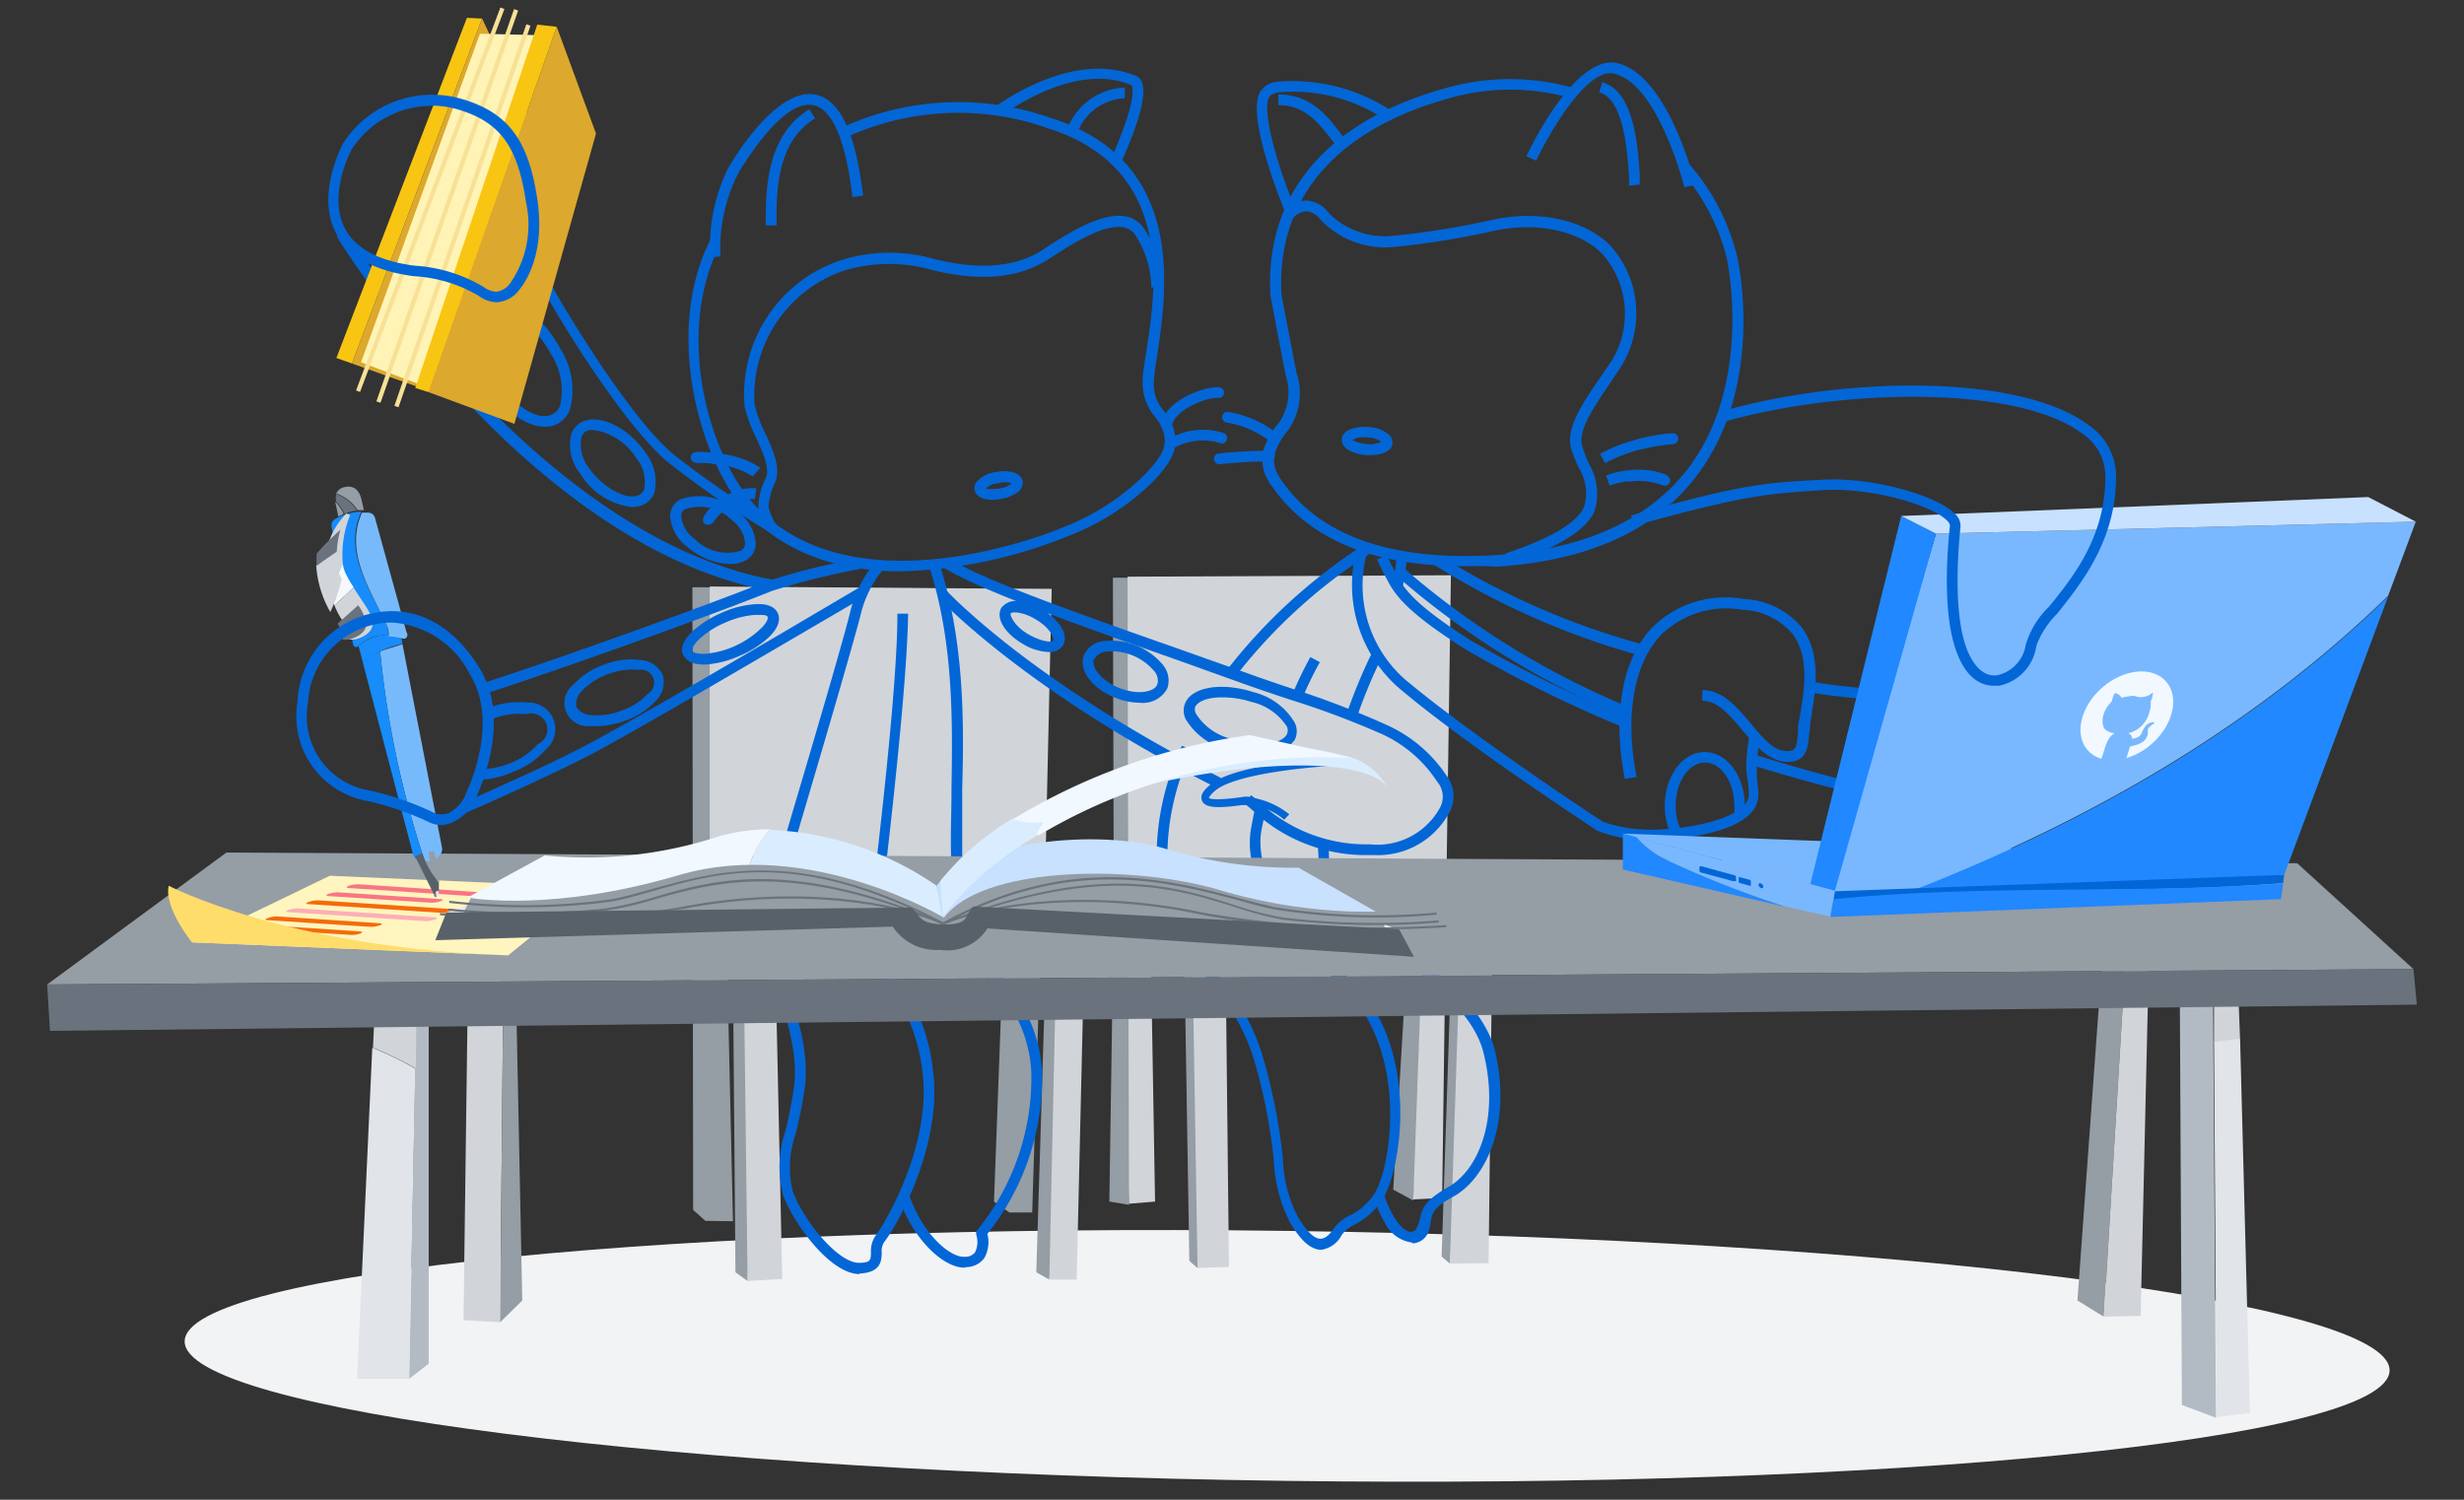 <svg width="138" height="84" fill="none" xmlns="http://www.w3.org/2000/svg"><rect width="100%" height="100%" fill="#333333" stroke="none"/><g clip-path="url(#clip0)"><path d="M133.832 76.761c.051-3.865-27.552-7.366-61.652-7.818-34.1-.453-61.786 2.314-61.838 6.18-.05 3.866 27.552 7.366 61.652 7.819 34.101.452 61.786-2.315 61.838-6.18z" fill="#F1F3F5"/><path d="M40.81 33.37h-1.45v11.29h1.45V33.37z" fill="#D1D5DA"/><path d="M66.61 70.62l-.27-16.53 16.17-.16-1.31 16.84-.46-.39.47-14.26-13.4-.16-.74 15.06-.46-.4z" fill="#959DA5"/><path d="M62.33 32.36l.05 18.45-.25 16.49 1.1.18.4-14.25 15.23-.49-.83 13.89 1.12.61L80.19 50l.26-17.72-18.12.08zM38.78 32.89l.04 34.88.69.61 1.54.02-.32-14.2 15.43-.06-.49 13.16.86.61h1.28l1.09-34.92-20.12-.1z" fill="#959DA5"/><path d="M58.9 32.99l-19.15-.14v16.86l18.77.07.38-16.79zM63.15 32.3l.04 18.45.04 16.67 1.46-.12-.24-14.13 15.23-.49-.53 14.5 1.62-.08.23-17.16.26-17.72-18.11.08z" fill="#D1D5DA"/><path d="M67.07 71.02l-.27-16.53 16.76-.23-.19 16.49-2.17.02.47-14.25-13-.08.16 14.52-1.76.06z" fill="#D1D5DA"/><path d="M41.19 71.26l-.13-15.68 19.01-.16-1.3 16.25-.73-.41.44-14.32H42.51l-.64 14.81-.68-.49z" fill="#959DA5"/><path d="M41.87 71.75l-.2-16.17 19.01-.16-.38 16.25h-1.53l.32-14.73-15.6-.06.32 14.75-1.94.12z" fill="#D1D5DA"/><path d="M74 70c-.59 0-1.17-.53-1.76-1.55a8.378 8.378 0 01-.9-3.48 31.603 31.603 0 00-1.08-5.53 11.75 11.75 0 00-5.53-6.88l.17-.56a12.172 12.172 0 015.85 7.26 32.9 32.9 0 011.1 5.62 7.63 7.63 0 00.82 3.24c.59 1 1 1.25 1.26 1.26.26.01.49-.17.75-.54a2.19 2.19 0 01.9-.75 3.56 3.56 0 001.3-1.09c1-1.25 2.2-8.23-1.83-11.86-3.79-3.42-5.37-6.16-5-8.64.053-.313.123-.673.21-1.08l.59.13c-.09.4-.16.75-.21 1-.35 2.23 1.21 4.88 4.78 8.1 4.37 3.94 3 11.28 1.91 12.67a4 4 0 01-1.5 1.29 1.781 1.781 0 00-.69.57A1.54 1.54 0 0174 70zM72.94 39.1l-.55-.23c.296-.707.63-1.398 1-2.07l.53.29c-.363.652-.69 1.323-.98 2.01z" fill="#0366D6"/><path d="M79.05 69.59a2.001 2.001 0 01-1.52-1.16 6.846 6.846 0 01-.59-1.34l.57-.19c.137.424.318.833.54 1.22.39.67.78.9 1 .87.22-.03.25-.1.33-.29.073-.16.127-.328.16-.5.14-.59.33-1 1.56-1.71 1.67-.92 2.9-3.77 2-7.47-.75-3.24-5.58-5.74-5.63-5.77l.27-.53c.21.1 5.13 2.66 6 6.17.93 4-.48 7.1-2.34 8.13-1.09.59-1.16.9-1.26 1.32-.02.225-.067.446-.14.66a1 1 0 01-.85.64l-.1-.05zM48.14 71.36c-1.65 0-3.7-2.84-4.28-4.42a6.25 6.25 0 01.14-3.63c.16-.7.34-1.5.47-2.45.39-2.72-1.5-6.69-1.52-6.73l.55-.26c.08.17 2 4.18 1.57 7.08-.14 1-.33 1.78-.49 2.5a5.72 5.72 0 00-.18 3.28c.58 1.58 2.5 4 3.71 4 .66 0 .66-.17.67-.58a1.51 1.51 0 01.25-.93c.66-.87 3.19-5.29 2.62-9.28a10.11 10.11 0 00-3.06-6.14l.38-.47a10.55 10.55 0 013.27 6.53c.6 4.19-2 8.81-2.73 9.72a.93.93 0 00-.13.58c0 .56-.12 1.11-1.23 1.17l-.01.03z" fill="#0366D6"/><path d="M54 71c-1.1 0-2.78-1.44-3.64-3.83l.57-.2c.81 2.27 2.36 3.5 3.11 3.42a.669.669 0 00.57-.25 1.31 1.31 0 00.06-1v-.15l.09-.12a13.55 13.55 0 003-8.82c-.17-3.63-3-6.38-5.44-7.63l.27-.53c2.55 1.33 5.58 4.25 5.77 8.13a14 14 0 01-3.06 9.09 1.83 1.83 0 01-.17 1.35 1.27 1.27 0 01-1 .51L54 71zM26.1 45.52l-.25-.52 1-.44c1.89-.85 4.49-2 6.46-3.08 3.4-1.83 12.29-7.08 14.94-8.65l.3.52C45.88 34.89 37 40.14 33.58 42c-2 1.07-4.6 2.24-6.51 3.1l-.97.42zM27.06 38.89l-.19-.57C31 37 39.69 33.88 43 32.54a39.896 39.896 0 014.77-1.2l.42-.1.13.59-.43.09c-1.575.303-3.13.697-4.66 1.18-3.32 1.34-12.06 4.48-16.17 5.79z" fill="#0366D6"/><path d="M50.48 32c-3.14 0-6.44-.81-8.8-3.47-2.36-2.66-4.58-9.8-1.89-15.11l.54.27c-2.58 5.08-.57 11.76 1.8 14.44 5.59 6.32 17 1.59 17.45 1.39a13.37 13.37 0 004.6-3c1-1.1 1.35-1.66.79-2.76a2.56 2.56 0 00-.27-.4 2.92 2.92 0 01-.7-2.11c0-.4.11-.94.2-1.57.56-3.59 1.59-10.27-5.55-12.51a15 15 0 00-11.18.49l-.26-.54a15.59 15.59 0 0111.62-.52c7.63 2.39 6.51 9.67 6 13.17-.1.61-.18 1.14-.2 1.51a2.29 2.29 0 00.54 1.72c.129.152.243.316.34.49.74 1.47.13 2.32-.89 3.44a13.73 13.73 0 01-4.81 3.1A26.64 26.64 0 0150.48 32z" fill="#0366D6"/><path d="M43.13 29.82a52.926 52.926 0 01-5.51-3.77C34.84 24 29.28 14.79 29.45 14v-.19l.2-.07v.19-.2l2 .12-1.65.41c.6 1.51 5.3 9.37 7.88 11.31a50.401 50.401 0 005.44 3.72l-.19.53zM43.08 33.08c-7-1.3-13.11-6.5-17-10.64a62.673 62.673 0 01-6.93-8.73l-.3-.49h.68v.22l.14-.08c.1.16 10.53 16.66 23.57 19.1l-.16.62zM27 43.67h-.1v-.6a4.151 4.151 0 001.61-.3 3.92 3.92 0 001.61-1.09.9.9 0 00-.64-1.68 4.07 4.07 0 00-1.92.27h-.12l-.23-.55.13-.06a4.72 4.72 0 012.23-.31 1.49 1.49 0 011 2.63 4.57 4.57 0 01-1.86 1.26 5 5 0 01-1.71.43zM33.42 40.67c-.143.01-.287.01-.43 0a1.3 1.3 0 01-.87-2.33 4.27 4.27 0 011.7-1.11 4.16 4.16 0 012-.27 1.48 1.48 0 011.3.85 1.46 1.46 0 01-.43 1.48A4.2 4.2 0 0135 40.37a4.59 4.59 0 01-1.58.3zm2-3.17a4.088 4.088 0 00-1.37.26 3.8 3.8 0 00-1.46.94 1 1 0 00-.31.89 1.002 1.002 0 00.81.46 3.71 3.71 0 001.72-.25 3.61 3.61 0 001.46-.93.73.73 0 00-.5-1.35l-.35-.02z" fill="#0366D6"/><path d="M30.51 23.9c-1.14 0-2.57-1.09-3.46-2.74a4.26 4.26 0 01-.55-3.38 1.468 1.468 0 01.88-.91c1.2-.42 3 .74 4 2.66a4.3 4.3 0 01.55 3.38 1.491 1.491 0 01-.89.91c-.17.058-.35.085-.53.08zm-2.93-6.46a.84.84 0 00-.52.55 3.808 3.808 0 00.51 2.89c.88 1.6 2.37 2.69 3.27 2.37a.861.861 0 00.53-.55 3.75 3.75 0 00-.52-2.88c-.87-1.61-2.37-2.7-3.27-2.38zM35.4 28.4a3.88 3.88 0 01-2.88-1.84 2.57 2.57 0 01-.52-2.25 1.19 1.19 0 01.81-.76c1-.28 2.46.51 3.33 1.79a2.64 2.64 0 01.51 2.25 1.19 1.19 0 01-.82.75c-.14.04-.285.06-.43.06zm-2.13-4.31a1.26 1.26 0 00-.28 0 .59.59 0 00-.42.39 2.14 2.14 0 00.43 1.75c.71 1 1.93 1.74 2.66 1.54a.59.59 0 00.42-.39 2.071 2.071 0 00-.44-1.71 3.39 3.39 0 00-2.37-1.58zM40.88 31.59a3.86 3.86 0 01-2.35-.93 2.35 2.35 0 01-1-1.8 1.1 1.1 0 01.53-.87 3.1 3.1 0 013.27.69 2.351 2.351 0 011 1.81 1.1 1.1 0 01-.52.87 1.76 1.76 0 01-.93.23zM38.4 28.5a.46.46 0 00-.25.4 1.83 1.83 0 00.77 1.3 2.58 2.58 0 002.57.65.49.49 0 00.24-.4 1.79 1.79 0 00-.73-1.31 2.55 2.55 0 00-2.57-.64h-.03zM39.4 37.22c-.78 0-1-.32-1.13-.53-.13-.21-.16-.66.47-1.29a5.867 5.867 0 011.66-1.07 5.45 5.45 0 011.9-.49c.9-.06 1.18.31 1.27.52.09.21.16.67-.47 1.29a5.41 5.41 0 01-1.65 1.07 5.589 5.589 0 01-1.91.5h-.14zm3-2.78h-.11a4.999 4.999 0 00-1.69.44 4.908 4.908 0 00-1.47.95c-.3.29-.39.53-.35.62 0 .1.28.18.69.17a5.092 5.092 0 001.7-.44 5.26 5.26 0 001.47-1c.3-.3.39-.53.35-.63-.04-.1-.2-.11-.55-.11h-.04zM39.78 14.42a9.93 9.93 0 011-5s2.57-4.57 4.89-4.12c1.37.27 2.25 2.12 2.67 5.66l-.6.07c-.47-4-1.45-5-2.19-5.14C44 5.56 42 8.6 41.35 9.7a9.26 9.26 0 00-1 4.66l-.57.06zM43 29.72a3.53 3.53 0 01-.53-1.29 3.78 3.78 0 01.43-1.67c.22-.55-.17-1.41-.55-2.24a7.848 7.848 0 01-.65-1.78 7.92 7.92 0 015.32-8.14 9.08 9.08 0 015.32-.09c2.55.63 4.54.46 6.07-.52l.17-.12c1.47-.95 4.22-2.73 5.43-1.16a6 6 0 011.07 3.39h-.6a5.51 5.51 0 00-.94-3c-.88-1.14-3.42.51-4.63 1.3l-.18.11c-1.67 1.08-3.81 1.28-6.53.61a8.73 8.73 0 00-5 .06 7.41 7.41 0 00-4.94 7.47 7.38 7.38 0 00.61 1.64c.43.94.87 1.92.55 2.71-.212.429-.34.894-.38 1.37.078.358.224.697.43 1l-.47.35zM55.63 28c-.158 0-.316-.017-.47-.05-.45-.12-.56-.38-.58-.52a.56.56 0 01.11-.43 1.68 1.68 0 011.11-.56c.293-.067.597-.067.89 0 .46.11.56.37.59.52a.7.7 0 01-.39.68 2.3 2.3 0 01-.84.31l-.42.05zm-.46-.64c.261.043.528.043.79 0 .257-.026.5-.127.7-.29a1.23 1.23 0 00-.76 0 1.06 1.06 0 00-.73.33v-.04zM82 31.71c-5.24 0-8.91-1.59-10.94-4.74a2.26 2.26 0 01-.28-1.82 4.15 4.15 0 01.74-1.34l.14-.18A3.001 3.001 0 0072 21c-.24-1.22-.85-4.45-.85-4.45-.32-5.68 3.18-9.79 9.84-11.62a13.06 13.06 0 017.15 0L88 5.5a12.45 12.45 0 00-6.82 0c-6.36 1.75-9.7 5.64-9.41 11 0 0 .61 3.2.85 4.41a3.57 3.57 0 01-.42 3.1l-.14.19c-.283.34-.5.73-.64 1.15a1.63 1.63 0 00.2 1.32c2.12 3.3 6.2 4.78 12.14 4.42 5-.31 8.62-2 10.83-4.91 3.63-4.86 2.13-11.66 2.12-11.72a11.79 11.79 0 00-2.66-5l.45-.39a12.17 12.17 0 012.79 5.3c.07.29 1.58 7.14-2.22 12.22-2.32 3.1-6.11 4.83-11.27 5.15-.62-.05-1.2-.03-1.8-.03zM49.22 49.35l-5.45-1.73.08-.29c0-.09 2.85-9.53 3.73-12.9a6.89 6.89 0 011.49-3l.43.41a6.4 6.4 0 00-1.33 2.72c-.8 3-3.18 11-3.66 12.64l4.78 1.52 4-.3c-.08-1.26 0-2.71 0-4.24.06-3.86.12-8.24-1.27-12.51l.57-.18C54 35.86 54 40.3 53.89 44.21V49l-4.67.35z" fill="#0366D6"/><path d="M49.55 49.08L49 49c.85-7.26 1.27-12.18 1.26-14.63h.6c-.03 2.48-.46 7.43-1.31 14.71zM72 11.94c-.24-.59-2.35-5.77-1.34-6.91a1.25 1.25 0 01.84-.45 10.06 10.06 0 016.45 1.64l-.34.5a9.33 9.33 0 00-6-1.55c-.37.07-.47.19-.49.22-.51.59.35 3.73 1.43 6.32l-.55.23zM94.33 10.49c0-.06-1.49-5.91-4-6.38-1.51-.24-3.61 3.44-4.3 4.89l-.54-.25c.27-.58 2.71-5.6 5-5.23 2.88.54 4.4 6.57 4.47 6.83l-.63.14zM76.74 25.49h-.23c-.84-.07-1.39-.43-1.36-.89 0-.15.1-.43.55-.58a2.3 2.3 0 01.93-.1 1.86 1.86 0 011.21.47.65.65 0 01.15.42c.01.41-.54.68-1.25.68zm-.33-1a1.09 1.09 0 00-.67.16c.254.123.528.198.81.22.277.04.56-.006.81-.13a1.38 1.38 0 00-.78-.24l-.17-.01z" fill="#0366D6"/><path d="M84.51 31.59l-.19-.59c2.55-.86 4-1.71 4.4-2.61a2.699 2.699 0 00-.3-2.19c-.158-.34-.298-.686-.42-1.04-.33-1.15.58-2.48 1.54-3.9.24-.34.47-.69.69-1a5.05 5.05 0 00-.35-5.87c-.93-1.18-3.34-2.07-6.16-1.47-1.892.426-3.81.733-5.74.92a5 5 0 01-4-1.51 1.16 1.16 0 00-.84-.5 1.22 1.22 0 00-.84.52l-.47-.38a1.77 1.77 0 011.31-.74 1.7 1.7 0 011.29.71A4.432 4.432 0 0078 13.21a46.515 46.515 0 005.64-.91c3.2-.67 5.74.41 6.75 1.69a5.66 5.66 0 01.39 6.56l-.7 1.05c-.84 1.24-1.72 2.52-1.46 3.4.107.34.233.675.38 1a3.26 3.26 0 01.29 2.67c-.51 1.06-2.02 1.99-4.78 2.92zM91 43.63c-.7-3.58-.16-6.66 1.49-8.44a5.82 5.82 0 015.17-1.64 4.48 4.48 0 013.24 1.58c1.13 1.49.78 3.57.57 4.81 0 .19-.06.35-.08.49-.02.14 0 .42-.06.62-.06.79-.13 1.67-1.29 1.62-1-.06-1.74-.93-2.46-1.78s-1.38-1.64-2.24-1.64v-.6c1.13 0 1.93.94 2.7 1.86.77.92 1.29 1.52 2 1.56.53 0 .59-.15.66-1.07 0-.2 0-.42.06-.65.06-.23.05-.31.09-.51.19-1.14.51-3.06-.46-4.34a3.903 3.903 0 00-2.83-1.35A5.22 5.22 0 0093 35.59c-1.52 1.64-2 4.53-1.34 7.93l-.66.11zM64.78 48.05a14.369 14.369 0 011.42-6.28l.55.24a13.9 13.9 0 00-1.37 6l-.6.04zM69.2 37.88l-.48-.36a30.778 30.778 0 017.8-7.09l.33.5a30.126 30.126 0 00-7.65 6.95zM76 40.15l-.57-.2c.41-1.178.89-2.33 1.44-3.45l.54.27A29.354 29.354 0 0076 40.15zM73.92 49.11s-.07-.82-.1-1.65h.6c0 .82.1 1.62.1 1.62l-.6.03z" fill="#0366D6"/><path d="M92.46 47.06a8.002 8.002 0 01-3-.53c-2.77-1.83-7.85-5.27-10.83-7.76a7.67 7.67 0 01-2.69-7.84l.59.14A7 7 0 0079 38.31c3 2.47 8 5.9 10.78 7.72a8 8 0 002.7.44c1.91 0 5.47-.59 5.47-2a6.542 6.542 0 00-.07-.75 6.521 6.521 0 01-.08-.72 9.903 9.903 0 01.2-1.88l.59.11A9.568 9.568 0 0098.4 43a5.1 5.1 0 000 .64c.047.274.073.552.08.83.05 2.53-5.95 2.59-6.02 2.59z" fill="#0366D6"/><path d="M90.93 40.74a71.16 71.16 0 01-8.9-4.4c-2.83-1.8-3.74-2.77-4.24-3.68-.5-.91-.66-1.32-.67-1.33l.56-.23c.19.434.404.858.64 1.27.45.83 1.31 1.74 4 3.47a69.994 69.994 0 008.79 4.34l-.18.56z" fill="#0366D6"/><path d="M78.56 32.9l-.56-.11c.1-.54.17-1.12.23-1.7l.59.06c-.08.59-.16 1.18-.26 1.75zM91.9 36.73a43.23 43.23 0 01-11.61-5.12l.33-.5a42.35 42.35 0 0011.45 5l-.17.62zM107.3 39.3a44.9 44.9 0 01-6-.52l.08-.6c1.943.304 3.904.478 5.87.52h.34v.6h-.29z" fill="#0366D6"/><path d="M90.94 40.14a46.359 46.359 0 01-12.75-7.91l.41-.43c3.747 3.262 8 5.892 12.59 7.79l-.25.55zM104.1 44.5a87.9 87.9 0 01-6.1-1.69l.19-.57c1.94.62 4 1.19 6 1.68l-.09.58zM63.82 39.36a3.68 3.68 0 01-1.36-.28c-1.31-.52-2.08-1.57-1.75-2.4a1.38 1.38 0 011.18-.78 3.75 3.75 0 013.18 1.27 1.38 1.38 0 01.31 1.38 1.55 1.55 0 01-1.56.81zm-2.55-2.45c-.17.43.37 1.2 1.41 1.62 1.04.42 2 .23 2.14-.21a.8.8 0 00-.22-.78 3.13 3.13 0 00-2.6-1.05.83.83 0 00-.7.42h-.03zM70.5 42.29a5.881 5.881 0 01-1.78-.3 3.8 3.8 0 01-2.32-1.72 1.101 1.101 0 010-.94c.43-.88 2.1-1.12 3.81-.56a3.682 3.682 0 012.31 1.72 1.1 1.1 0 010 .94 2.15 2.15 0 01-2.02.86zm-2.08-3.23c-.76 0-1.32.21-1.48.53A.49.49 0 0067 40a3.2 3.2 0 002 1.39c1.5.49 2.82.26 3.07-.26a.49.49 0 000-.44 3.22 3.22 0 00-2-1.38 5.243 5.243 0 00-1.65-.25zM58.73 36.52a3 3 0 01-1.47-.47c-1-.59-1.5-1.44-1.18-2a1 1 0 011-.37c.457.063.896.22 1.29.46 1 .59 1.49 1.44 1.17 2a.88.88 0 01-.81.38zM56.9 34.3c-.17 0-.28 0-.3.09-.02.09.21.69 1 1.14.79.45 1.4.47 1.4.31 0-.16-.21-.7-1-1.15a2.65 2.65 0 00-1-.38l-.1-.01zM93.62 46.81a3.782 3.782 0 01-.38-1.69c0-1.66 1-3 2.24-3 1.24 0 2.24 1.35 2.24 3 .015.213.015.427 0 .64l-.59-.09a3.3 3.3 0 000-.55c0-1.33-.74-2.41-1.64-2.41-.9 0-1.64 1.08-1.64 2.41-.006.492.104.978.32 1.42l-.55.27z" fill="#0366D6"/><path d="M76.94 47.89h-.24a9.22 9.22 0 01-6.54-2.5L69.7 45l.37-.46c.16.12.32.26.48.4a8.76 8.76 0 006.17 2.35 4.001 4.001 0 003.9-2 1.3 1.3 0 00-.08-1.45l-.05-.06a7.32 7.32 0 00-3.13-2.68 49.143 49.143 0 00-5.16-1.93c-.9-.3-1.82-.61-2.74-.94l-3.77-1.35c-5.68-2-11-3.92-12.82-5.08l.33-.5c1.71 1.12 7 3 12.69 5l3.78 1.34c.91.33 1.82.64 2.72.94a49.643 49.643 0 015.22 2A7.92 7.92 0 0181 43.42a1.89 1.89 0 01.17 2.09 4.53 4.53 0 01-4.23 2.38z" fill="#0366D6"/><path d="M68.11 44.11C57.4 38.69 52.62 33.54 52.57 33.49l.44-.41c.05.05 4.77 5.13 15.37 10.49l-.27.54zM62.77 9.15l-.55-.24c1.47-3.29 1.22-4 1.17-4.13-2.75-1.18-6 .79-7.31 1.69L55.69 6c1.36-.95 4.84-3 7.87-1.77a.55.55 0 01.33.25c.38.59.02 2.12-1.12 4.67z" fill="#0366D6"/><path d="M71.92 45.91a3.36 3.36 0 00-2.42-.81c-1.38.19-2 .13-2.17-.23-.17-.36.17-.67.43-.9 1.35-1.19 6.53-1.5 6.75-1.51v.44c-.05 0-5.24.31-6.48 1.41-.31.27-.32.38-.32.39 0 .01.28.18 2-.08.15 0 .31 0 .38.05a4.54 4.54 0 012.12.94l-.29.3zM60.37 7.35l-.55-.25A3.62 3.62 0 0163 4.9v.6a3 3 0 00-2.63 1.85zM74.84 8.17c-1-1.33-1.75-2.28-3.24-2.28v-.6c1.91 0 2.88 1.35 3.73 2.53l-.49.35zM42.89 12.62v-.5c0-2.11.28-4.69 2.44-6l.32.51c-1.9 1.17-2.16 3.44-2.16 5.51v.49l-.6-.01zM91.24 10.4v-.51c-.11-1.51-.31-4.33-1.67-4.72l.16-.57c1.77.5 2 3.47 2.11 5.25v.49l-.6.06z" fill="#0366D6"/><path d="M26.2 55.67l-.24 18.27 2.05.12.18-18.85-1.99.46z" fill="#D1D5DA"/><path d="M28.89 55.06l-.7.15-.18 18.85 1.24-1.22-.36-17.78z" fill="#959DA5"/><path d="M22.91 77.23l1.1-.85V55.79l-.68.11-.42 21.33z" fill="#B2BBC4"/><path d="M23.33 55.9l-2.33.37-.11 2.41c.825.337 1.626.728 2.4 1.17l.04-3.95z" fill="#D1D5DA"/><path d="M20.85 58.68L20 77.23h2.92l.34-17.38a20.462 20.462 0 00-2.41-1.17z" fill="#E1E4E8"/><path d="M117.81 52.74l-1.46 20.1 1.48.91 1.27-20.95-1.29-.06z" fill="#959DA5"/><path d="M117.83 73.75l2.06-.05.48-20.84-1.27-.06-1.27 20.95z" fill="#D1D5DA"/><path d="M122.08 54.81l.12 23.88 1.91.72-.17-24.45-1.86-.15z" fill="#B2BBC4"/><path d="M125.34 55.11L124 55v3.41c.484-.073.971-.117 1.46-.13l-.12-3.17z" fill="#D1D5DA"/><path d="M124 58.37l.14 21 1.87-.23-.55-20.94c-.49.026-.977.083-1.46.17z" fill="#E1E4E8"/><path d="M2.64 55.14l10.04-7.39 115.98.6 6.51 5.93-132.53.86z" fill="#959DA5"/><path d="M2.64 55.14l132.53-.86.19 1.99L2.8 57.74l-.16-2.6z" fill="#6A737D"/><path d="M18.47 49.05l-7.72 3.73 17.71.73 4.71-3.82-14.7-.64z" fill="#FFF5BE"/><path d="M24.13 50.56l-5.72-.37c-.16 0-.17-.07 0-.13.177-.057.363-.084.55-.08l5.71.38c.16 0 .18.06 0 .12a1.607 1.607 0 01-.54.08z" fill="#F97583"/><path d="M20.74 51.91L15 51.54c-.16 0-.18-.07 0-.12a1.39 1.39 0 01.54-.09l5.72.38c.16 0 .17.06 0 .12a1.439 1.439 0 01-.52.08zM19.61 52.36L13.9 52c-.16 0-.17-.07 0-.12a1.45 1.45 0 01.55-.09l5.71.38c.16 0 .17.06 0 .12a1.25 1.25 0 01-.55.07zM24.92 51.14l-7.63-.5c-.17 0-.18-.07 0-.12a1.45 1.45 0 01.55-.09l7.63.5c.16 0 .18.07 0 .12a1.388 1.388 0 01-.55.09z" fill="#F66A0A"/><path d="M23.79 51.59l-7.63-.5c-.16 0-.18-.07 0-.12a1.48 1.48 0 01.55-.09l7.63.5c.16 0 .18.07 0 .13a1.67 1.67 0 01-.55.08z" fill="#FDAEB7"/><path d="M27.17 50.24l-7.63-.5c-.16 0-.17-.07 0-.13.177-.058.363-.085.55-.08l7.63.5c.16 0 .17.07 0 .12a1.449 1.449 0 01-.55.09z" fill="#F97583"/><path d="M10.75 52.78s-1.58-1.94-1.3-3.17c0 0 6.66 3.5 19 3.9l-17.7-.73z" fill="#FFDD6A"/><path d="M22.47 35.68a2.44 2.44 0 00-2.39.5l.23.88a5.871 5.871 0 012.23-1l-.07-.38z" fill="#178CFA"/><path d="M24.75 47.45l-2.21-11.37c-.42.14-.86.26-1.25.41a53.76 53.76 0 002.5 11.74c.103.01.207.01.31 0 .6-.23.7-.51.65-.78z" fill="#77BAFC"/><path d="M20.31 37.06l2.82 10.78a.55.55 0 00.66.39 53.764 53.764 0 01-2.5-11.74 2.91 2.91 0 00-.98.57zM21.68 35.07c-.92-2.07-2.49-4.13-1.44-6.41a3.07 3.07 0 00-1.47.41.42.42 0 00-.2.43l1.21 6.61a.19.19 0 00.13.13.16.16 0 00.17-.06 2.152 2.152 0 011.66-.6 1.46 1.46 0 00-.06-.51z" fill="#178CFA"/><path d="M22.77 35.42L21 29a.39.39 0 00-.32-.28 2.834 2.834 0 00-.41 0c-1 2.28.52 4.34 1.44 6.41.05.165.07.338.06.51.245.02.489.054.73.1a.22.22 0 00.23 0 .23.23 0 00.04-.32z" fill="#77BAFC"/><path d="M20.25 28c-.11-.51-.42-.84-.93-.72a.64.64 0 00-.49.36 2.33 2.33 0 011.2.93h.35l-.13-.57zM18.82 28.32l.13.61.3-.15a2.762 2.762 0 00-.47-.68c.01.074.022.147.04.22z" fill="#959DA5"/><path d="M18.83 27.67a1 1 0 000 .43c.19.202.348.431.47.68.22-.104.457-.165.7-.18a2.331 2.331 0 00-1.17-.93z" fill="#6A737D"/><path d="M19.2 31.57a5.84 5.84 0 01.41-2.72l-.21-.09a4.15 4.15 0 00-.93 4.39c.26-.51.46-1.06.73-1.58zM18.73 33.9c.112.292.256.57.43.83.41.6.25.71.34 1 .09.29 1.31-.09 1.36-.71.05-.62-.48-1.17-1.05-2.1l-1.08.98z" fill="#D1D5DA"/><path d="M19.42 32.24a1.998 1.998 0 01-.22-.67c-.27.52-.47 1.07-.73 1.58.073.255.16.505.26.75l1.08-1c-.13-.2-.27-.42-.39-.66z" fill="#F6F8FA"/><path d="M19.05 32.27a2.56 2.56 0 01-.22-1.41c-.37.27-.77.51-1.12.8a6 6 0 00.79 2.62c.286-.596.5-1.224.64-1.87l-.09-.14z" fill="#D1D5DA"/><path d="M18.91 34.93c.27.45.15.56.23.82.08.26 1.31-.09 1.36-.71a2.11 2.11 0 00-.44-1.14c-.37.34-.76.67-1.15 1.03zM19.06 29.68c-.47.409-.911.85-1.32 1.32-.02.233-.02.467 0 .7.35-.29.75-.53 1.12-.8a6 6 0 01.2-1.22z" fill="#6A737D"/><path d="M24.58 50.13v-.21h-.06c.021.092.038.186.05.28 0 0 .01-.06.01-.07z" fill="#D1D5DA"/><path d="M24.52 49.89a.15.15 0 00-.12.09c.031.085.058.172.08.26a.11.11 0 00.09-.07 2.74 2.74 0 00-.05-.28z" fill="#E8EAEE"/><path d="M24.32 50.13v.05a.11.11 0 00.13.06c-.013-.08-.03-.16-.05-.24l-.08.13z" fill="#6A737D"/><path d="M24 47.7c.07.39.13.79.2 1.18.14.18.27.35.4.54v-.48c-.09-.42-.18-.84-.3-1.26l-.3.02z" fill="#959DA5"/><path d="M23.66 47.79c-.142.047-.28.107-.41.18l1.07 2.16c.08-.13.13-.32.26-.21v-.5a4.5 4.5 0 01-.92-1.63z" fill="#586069"/><path d="M24.74 46.21a1.62 1.62 0 01-.67-.14 16.6 16.6 0 00-3.51-1.21 4.82 4.82 0 01-3.9-5.54 5.29 5.29 0 014.35-5c2.27-.42 4.34.67 5.83 3.07 1.61 2.59.44 5.89-.13 7.18a2.62 2.62 0 01-1.39 1.5c-.185.078-.38.125-.58.14zm-2.8-11.34a4.73 4.73 0 00-4.69 4.51 4.19 4.19 0 003.43 4.89 16.64 16.64 0 013.66 1.27c.255.095.535.095.79 0a2.1 2.1 0 001-1.17c.54-1.21 1.63-4.28.17-6.63a5.26 5.26 0 00-4.36-2.87z" fill="#0366D6"/><path d="M30.33 49.33l-5.38 1.78 53.31.96-3.46-1.46-44.47-1.28z" fill="#E8EAEE"/><path d="M41.78 49.45a5.269 5.269 0 011.34-3 10.36 10.36 0 00-2.88.4 23.721 23.721 0 01-9.73 1.06l-4.38 2.39c5.79.45 10.16.59 14.84.55a2.48 2.48 0 00.81-1.4z" fill="#F1F8FF"/><path d="M52.75 51.4l-.29-1.79a17.74 17.74 0 00-9.34-3.13 5.27 5.27 0 00-1.34 3 2.48 2.48 0 01-.81 1.4c3.07 0 6.27-.14 10.1-.29a2.148 2.148 0 001.71 1.08l-.03-.27z" fill="#DAEDFF"/><path d="M72.73 48.6a24.6 24.6 0 01-7.62-1.11c-4-1.11-10.88-.25-12.65 2.12l.29 1.79v.24a2.43 2.43 0 001.67-1l22.67.44-4.36-2.48z" fill="#C8E1FF"/><path d="M52.87 51.4s-7.52-4.51-14.8-2.4c-7.07 2.1-11.7 1.3-11.7 1.3l-.67 1.34L50.86 51s1.64 2.87 4.07.13l22.8 1.15-.61-1.21c-3.09.04-6.167-.401-9.12-1.31-4.89-1.34-13-1.22-15.13 1.64z" fill="#959DA5"/><path d="M52.8 51.78c-8-4.22-12.54-2.93-16.17-1.89-.82.24-1.6.46-2.35.6-3.025.41-6.089.436-9.12.08v-.12a36 36 0 009.08-.08c.74-.14 1.51-.36 2.33-.59 3.66-1 8.21-2.35 16.27 1.89l-.04.11z" fill="#6A737D"/><path d="M52.81 51.78c-8.5-3.57-12.72-2.38-16.11-1.42-.925.29-1.871.508-2.83.65-2.91.293-5.84.293-8.75 0v-.12c2.9.288 5.82.288 8.72 0a19.302 19.302 0 002.8-.64c3.41-1 7.66-2.17 16.19 1.42l-.02.11z" fill="#6A737D"/><path d="M52.81 51.78c-2.7-1.16-8.1-2.09-14.47-.89-4.536.67-9.135.794-13.7.37v-.12c.08 0 7.74.75 13.67-.37 6.4-1.21 11.83-.27 14.53.9l-.03.11z" fill="#6A737D"/><path d="M52.86 51.78l-.06-.11c7.08-3.88 12.58-2.43 16.59-1.36.73.19 1.42.37 2 .5 2.999.48 6.046.58 9.07.3v.12a35.999 35.999 0 01-9.11-.3c-.63-.13-1.32-.31-2-.51-3.98-1.05-9.45-2.5-16.49 1.36z" fill="#6A737D"/><path d="M52.85 51.78v-.11c8.62-3.39 12.83-2.08 16.22-1 .91.313 1.842.554 2.79.72 2.894.34 5.815.394 8.72.16v.12c-2.915.234-5.846.18-8.75-.16a19.7 19.7 0 01-2.83-.76c-3.38-1.04-7.57-2.34-16.15 1.03z" fill="#6A737D"/><path d="M76.78 52.06a48.138 48.138 0 01-9.45-.82c-6.34-1.36-11.76-.56-14.48.54v-.11c2.73-1.11 8.18-1.91 14.55-.55 4.49.768 9.055 1 13.6.69v.12s-1.76.13-4.22.13z" fill="#6A737D"/><path d="M79.19 53.59L55.3 52a2.64 2.64 0 01-2.63 1.2A2.92 2.92 0 0150 51.9l-25.62.76.62-1.55 26-.28c.58.36.3.9 1.81.94 1.51.04 1.17-.45 1.7-1l23.85 1.28.83 1.54z" fill="#586069"/><path d="M75.78 42.46a3.49 3.49 0 012 1.81c-.55-1.46-5.5-2.13-13.91-.22.24-.77 4.94-3.65 11.91-1.59zM58.35 46a3.4 3.4 0 01-1.62-.16 15.28 15.28 0 00-4.06 3.49l.14 2a18.31 18.31 0 015.39-4.6h-.09c-.24-.2.49-.73.24-.73z" fill="#DAEDFF"/><path d="M75.78 42.46L70 41.17a34.631 34.631 0 00-13.26 4.71c.52.184 1.075.239 1.62.16.25 0-.48.49-.24.73h.09a31.06 31.06 0 0117.57-4.31z" fill="#F1F8FF"/><path d="M90.85 46.69l11.92 3.19 25.16-.92-15.41-1.46-21.67-.81z" fill="#79B8FF"/><path d="M127.93 49l5.82-15.59c-7.82 7.63-17.46 13-27.75 16.9L127.93 49z" fill="#2188FF"/><path d="M108.43 29.89l-6.09 20.6 3.66-.22c10.29-3.89 19.93-9.27 27.75-16.9l1.55-4.15-26.87.67z" fill="#79B8FF"/><path d="M120.499 41.675c1.215-1.06 1.581-2.628.819-3.502-.763-.874-2.366-.722-3.581.338-1.215 1.06-1.582 2.629-.819 3.503.763.873 2.366.722 3.581-.339z" fill="#F1F8FF"/><path d="M117.7 42.52c0-.1.07-.23.09-.31.13-.4.23-.92.65-1.14a1 1 0 01-.51-.19c-.3-.26-.19-.95.14-1.36l.21-.25s.07-.39.19-.45a.525.525 0 01.35.26c.229-.059.464-.096.7-.11a1 1 0 001.06-.19 1.128 1.128 0 01-.12.48c0 .19 0 .38-.07.58a1.609 1.609 0 01-1.2 1.23.312.312 0 01.22.3.81.81 0 00.42-.14c.13-.13.17-.35.31-.53a.578.578 0 01.51-.25c0 .06 0 .08-.11.13l-.19.17c-.12.12 0 .35-.11.5-.11.35-.53.47-.94.56-.06.18-.15.46-.2.64-.298.19-.648.281-1 .26-.14 0-.3 0-.36-.11s-.05-.02-.04-.08z" fill="#79B8FF"/><path d="M101.24 50.12l1.53-.24 5.66-19.99-1.95-.99-5.24 21.22z" fill="#2188FF"/><path d="M132.64 27.84l-26.16 1.06 1.95.99 26.87-.67-2.66-1.38z" fill="#C8E1FF"/><path d="M93 48a5.14 5.14 0 01-1.28-1.08l-.83-.22v2l9.2 2.11A56.63 56.63 0 0193 48z" fill="#2188FF"/><path d="M93 48a56.633 56.633 0 007 2.77l2.49.57.25-1.46-11.09-3c.382.448.84.827 1.35 1.12z" fill="#79B8FF"/><path d="M95.35 48.89c-.1 0-.18-.08-.17-.11v-.24s.09-.05.19 0l1.68.46c.1 0 .18.07.18.11v.24h-.18l-1.7-.46zM97.43 49.45s-.05 0-.05-.08v-.24a.05.05 0 01.06 0l.56.15a.1.1 0 01.06.08v.25h-.07l-.56-.16zM98.63 49.74a.25.25 0 01-.12-.11.14.14 0 010-.14.1.1 0 01.12 0 .181.181 0 01.125.17.17.17 0 01-.015.07.12.12 0 01-.11.01zM127.93 49l-25.16.92-.08.48c8.39-.83 16.78-.28 25.18-.94l.06-.46z" fill="#0366D6"/><path d="M102.69 50.36l-.17 1 25.23-1 .12-.88c-8.4.6-16.79.05-25.18.88z" fill="#2188FF"/><path d="M111.68 38.41c-.61 0-1.49-.3-2.07-1.82-.75-1.94-.63-5-.4-7.16a.44.44 0 00-.15-.26c-.86-.89-4.3-1.88-6.94-1.72-3.15.2-4.45.29-10.6 2l-.17-.58c6.22-1.76 7.54-1.84 10.73-2 2.83-.16 6.44.9 7.41 1.91a.904.904 0 01.31.73c-.18 1.75-.37 5 .37 6.88.4 1 1 1.53 1.69 1.43a2.056 2.056 0 001.59-1.69 4.882 4.882 0 011.3-2.14c1.36-1.67 3.23-4 3.16-7.44a2.908 2.908 0 00-1.34-2.3c-3.67-2.7-13.52-2.49-20.07-.61l-.17-.57c6.83-2 16.73-2.15 20.59.7a3.492 3.492 0 011.59 2.77c.07 3.7-2 6.19-3.29 7.83a4.865 4.865 0 00-1.17 1.8 2.649 2.649 0 01-2.1 2.24h-.27z" fill="#0366D6"/><path d="M26.15 1l-7.31 19.05.87.31L27 1.04 26.15 1z" fill="#F9C513"/><path d="M30.37 8.1L27 1.04l-7.29 19.32 5.18 1.84 5.48-14.1z" fill="#DCA82D"/><path d="M26.88 1.89l3.33.08-6.66 19.58-3.33-1.26 6.66-18.4z" fill="#FFF4B5"/><path d="M28.025.42l-8.083 21.448.224.084L28.25.505 28.025.42zM21.31 22.56l-.23-.08L28.79.51l.23.08-7.71 21.97zM22.32 22.81l-.23-.08 7.39-21.37.23.08-7.39 21.37z" fill="#F7E197"/><path d="M33.38 7.48l-2.2-5.98-7.19 20.46 4.82 1.78 4.57-16.26z" fill="#DCA82D"/><path d="M30.09 1.38l-6.83 20.35.73.23L31.18 1.5l-1.09-.12z" fill="#F9C513"/><path d="M27.81 16.93a1.81 1.81 0 01-1-.36 8 8 0 00-3.63-1.1c-2.23-.29-3.71-1.12-4.38-2.45-1.1-2.18.36-4.87.42-5a5.93 5.93 0 016.67-2.47c2.58.77 3.72 2.3 4.21 5.66.44 3-.68 4.61-1 5a1.71 1.71 0 01-1.29.72zm-3.64-11a5.32 5.32 0 00-4.47 2.43s-1.36 2.51-.4 4.4c.58 1.15 1.9 1.86 3.92 2.12a8.55 8.55 0 013.86 1.19 1.3 1.3 0 00.73.27 1.15 1.15 0 00.76-.47 5.76 5.76 0 00.89-4.54C29 8.19 28 6.84 25.68 6.14a5.26 5.26 0 00-1.51-.22v.01zM89.9 25.94l-.29-.52a8.907 8.907 0 012.16-.83 10.695 10.695 0 011.91-.32v.6a9.759 9.759 0 00-1.79.3 8.747 8.747 0 00-1.99.77zM90.15 27.19l-.2-.56a4.997 4.997 0 011.3-.29 4.31 4.31 0 012.09.26l-.24.55a3.62 3.62 0 00-1.79-.21c-.395.04-.784.125-1.16.25z" fill="#0366D6"/><path d="M91.85 25.18a.3.3 0 01-.08-.59 10.698 10.698 0 011.91-.32.29.29 0 01.31.28.3.3 0 01-.28.32 9.759 9.759 0 00-1.79.3l-.07.01zM93.22 27.18a.27.27 0 01-.12 0 3.62 3.62 0 00-1.79-.21.3.3 0 01-.299-.153.3.3 0 01.117-.41.302.302 0 01.112-.037 4.22 4.22 0 012.1.26.3.3 0 01-.12.58v-.03zM71.4 24.86a.27.27 0 01-.21-.09 5.35 5.35 0 00-2.49-1.1.31.31 0 01-.25-.35.3.3 0 01.34-.25 6 6 0 012.82 1.28.291.291 0 010 .42.3.3 0 01-.21.09zM68.29 26a.31.31 0 01-.3-.27.3.3 0 01.27-.33 25.253 25.253 0 012.84-.15.3.3 0 110 .6 23.33 23.33 0 00-2.76.15h-.05zM65.38 23.9h-.1a.3.3 0 01-.18-.38c.44-1.25 2.62-1.94 3.21-1.82a.3.3 0 11-.11.59c-.41-.08-2.22.53-2.53 1.43a.31.31 0 01-.29.18zM65.54 25.18a.3.3 0 01-.21-.09.29.29 0 010-.42 3.78 3.78 0 013.22-.41.3.3 0 01.15.4.289.289 0 01-.39.15 3.27 3.27 0 00-2.57.29.28.28 0 01-.2.08zM42.15 26.69a4.001 4.001 0 00-1.54-.61 7.387 7.387 0 00-1.61-.16v-.6c.61-.004 1.22.053 1.82.17a4.811 4.811 0 011.76.71l-.43.49z" fill="#0366D6"/><path d="M40.68 26.08h-.07a7.387 7.387 0 00-1.61-.16.289.289 0 01-.31-.28.3.3 0 01.28-.32c.61-.004 1.22.053 1.82.17a.3.3 0 01.23.35.31.31 0 01-.34.24zM39.93 29.24l-.52-.31a3.46 3.46 0 011.22-1.14 2.78 2.78 0 011.73-.44l-.08.6a2.22 2.22 0 00-1.35.35 2.85 2.85 0 00-1 .94z" fill="#0366D6"/><path d="M39.67 29.38a.28.28 0 01-.15 0 .3.3 0 01-.11-.41 3.46 3.46 0 011.22-1.14.288.288 0 01.332.012.3.3 0 01-.032.498c-.405.227-.748.55-1 .94a.31.31 0 01-.26.1z" fill="#0366D6"/></g><defs><clipPath id="clip0"><path fill="#fff" d="M0 0h138v84H0z"/></clipPath></defs></svg>